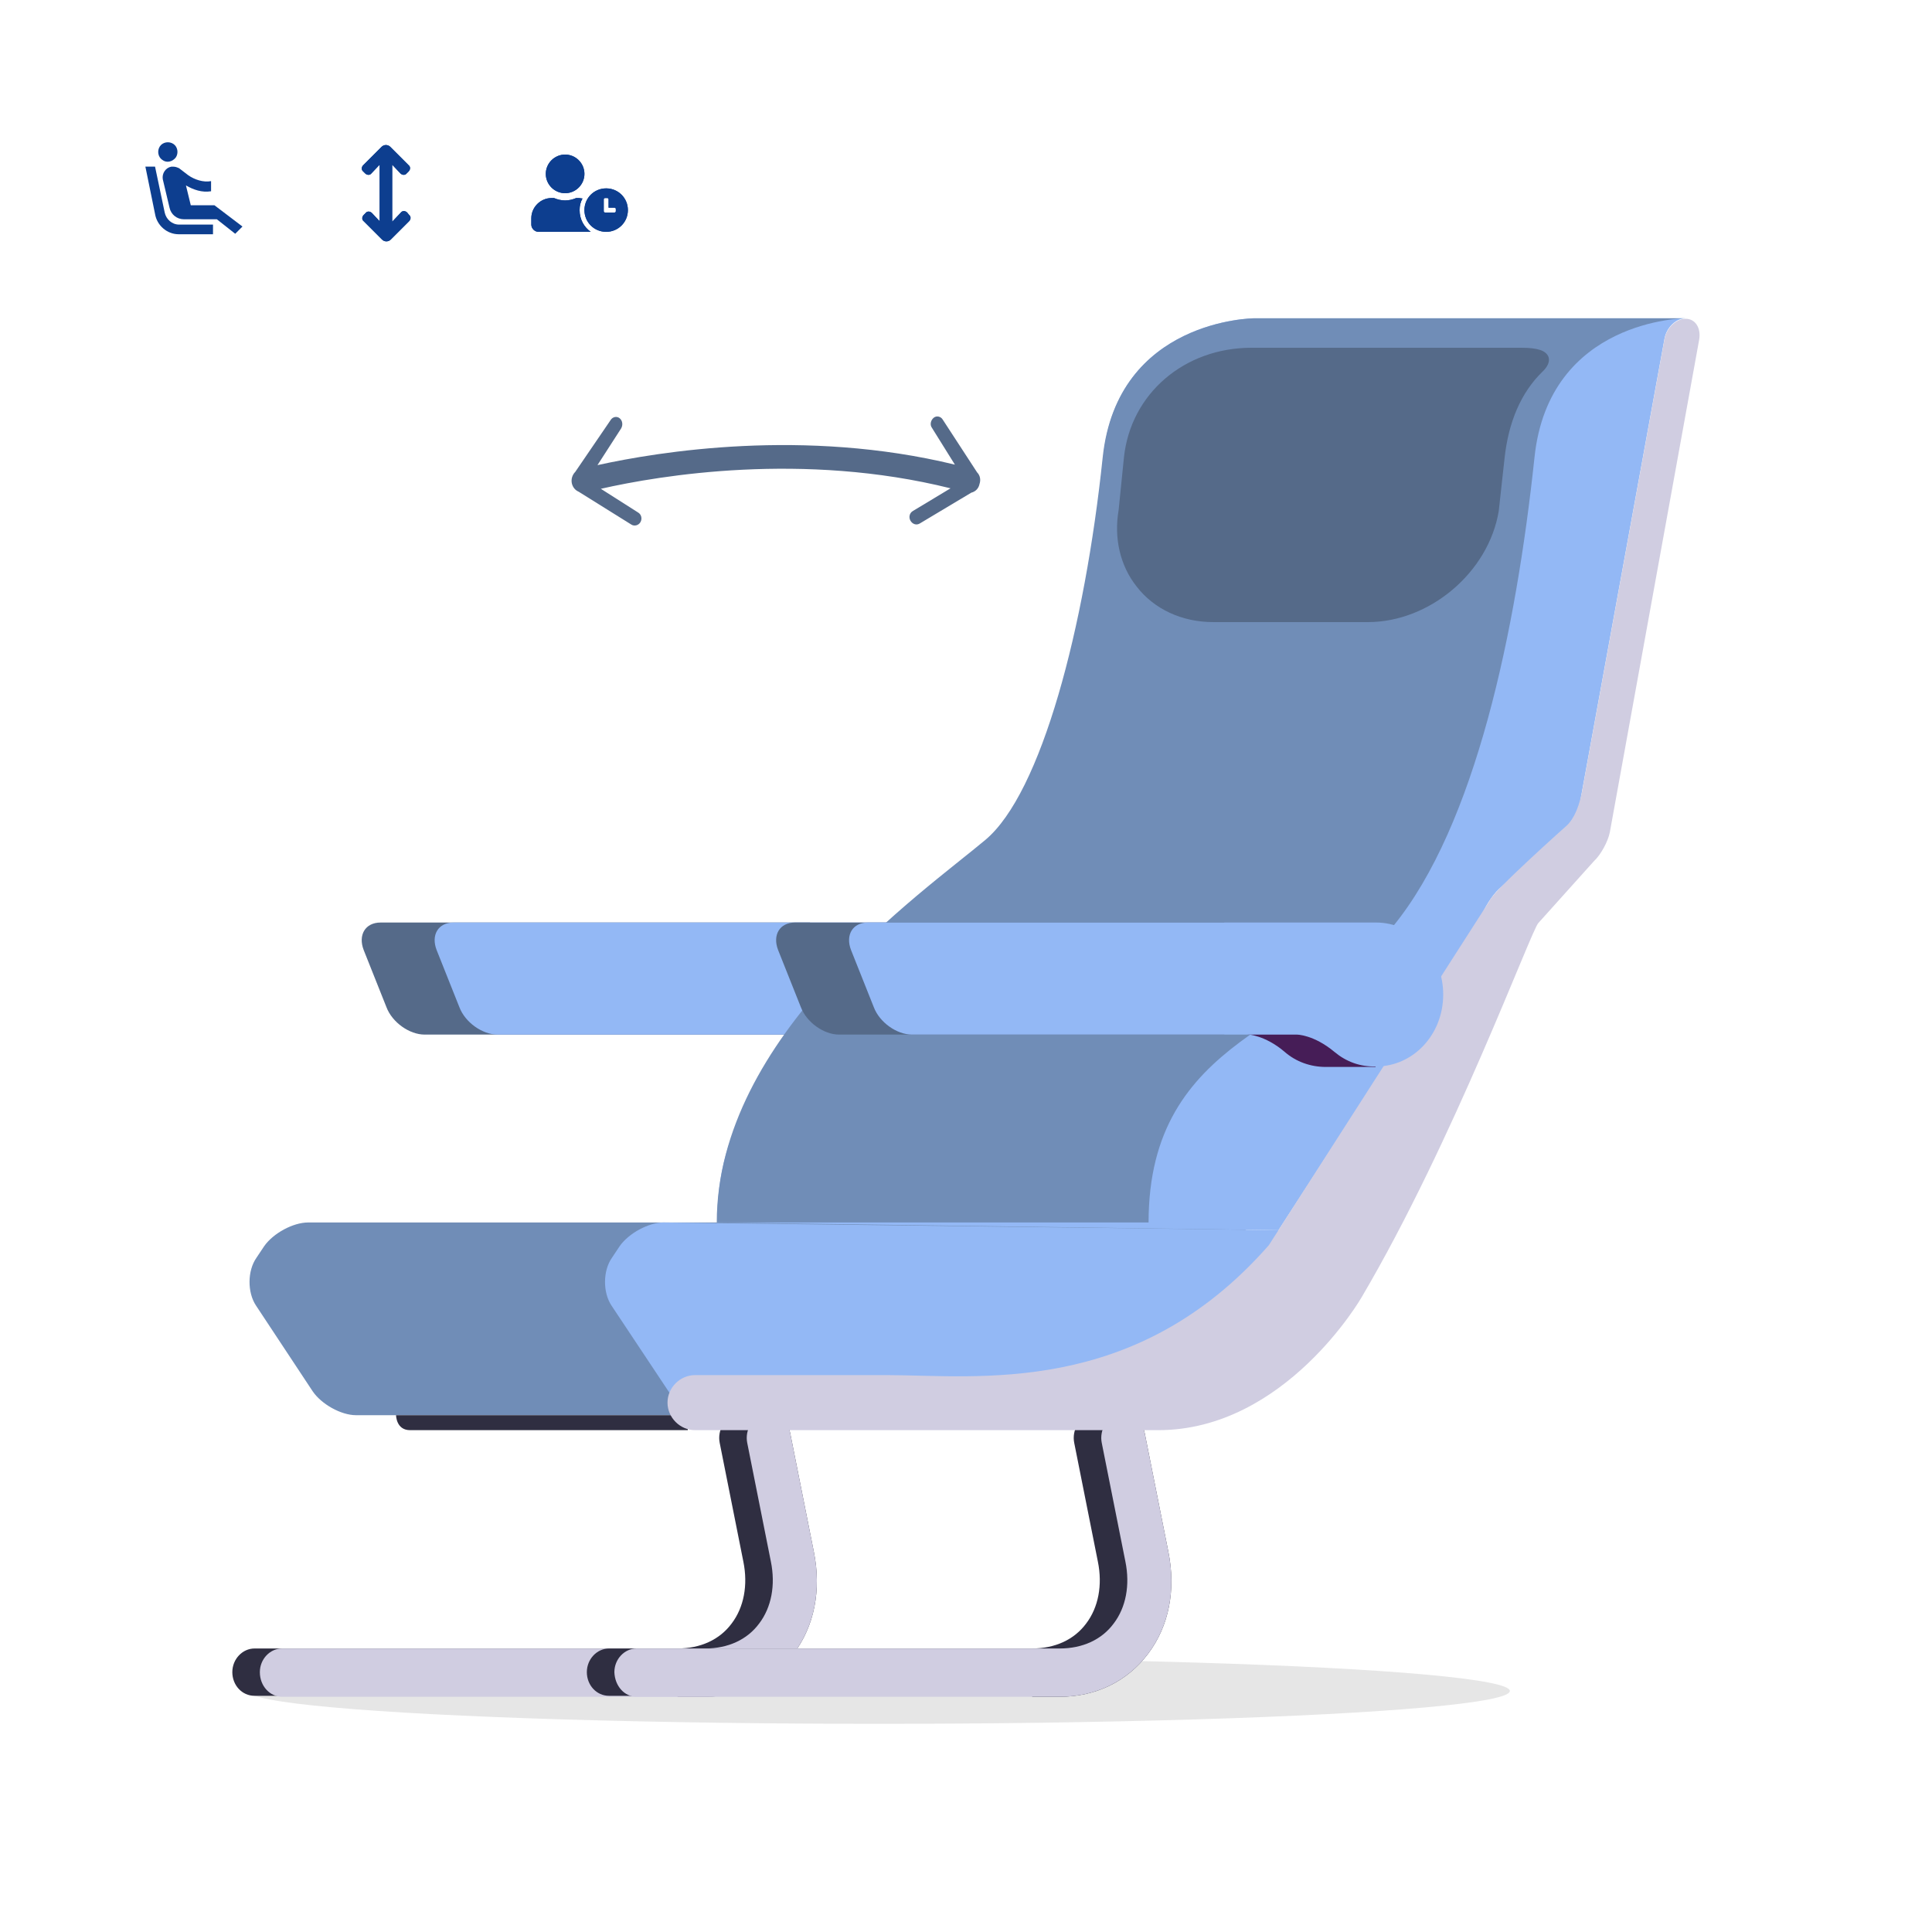 <?xml version="1.0" encoding="utf-8"?>
<!-- Generator: Adobe Illustrator 24.3.0, SVG Export Plug-In . SVG Version: 6.00 Build 0)  -->
<svg version="1.1" id="Capa_1" xmlns="http://www.w3.org/2000/svg" xmlns:xlink="http://www.w3.org/1999/xlink" x="0px" y="0px"
	 viewBox="0 0 400 400" style="enable-background:new 0 0 400 400;" xml:space="preserve">
<style type="text/css">
	.st0{fill:none;}
	.st1{fill:#E6E6E6;}
	.st2{fill:#461D57;}
	.st3{fill:#556A89;}
	.st4{fill:#93B8F5;}
	.st5{fill:#2F2E41;}
	.st6{fill:#D0CDE1;}
	.st7{fill:#708DB7;}
	.st8{clip-path:url(#SVGID_2_);fill:#0D3E8F;}
	.st9{fill:#0D3E8F;}
	.st10{clip-path:url(#SVGID_4_);fill:#0D3E8F;}
</style>
<g id="Capa_1_1_">
</g>
<g id="Capa_2_1_">
	<g>
		<rect class="st0" width="400" height="400"/>
		<g id="Shadow_6_">
			<ellipse id="Shadow_7_" class="st1" cx="182" cy="350.1" rx="130.6" ry="6.8"/>
		</g>
		<g>
			<path class="st2" d="M180.3,217.8c2.3,2,5.3,3.1,8.5,3.1h10.3v-6.8h-26.6C172.4,214.2,176,214.2,180.3,217.8z"/>
			<path class="st3" d="M167.7,214.2H87.9c-3.1,0-6.7-2.5-7.9-5.7l-4.7-11.8c-1.2-3.1,0.3-5.7,3.5-5.7h88.9L167.7,214.2L167.7,214.2
				z"/>
			<path class="st4" d="M190.5,217.8c-4.3-3.6-7.8-3.6-7.8-3.6H103c-3.1,0-6.7-2.5-7.9-5.7l-4.7-11.8c-1.2-3.1,0.3-5.7,3.5-5.7
				h105.2c7.7,0,13.9,6.7,13.9,14.9c0,8.3-6.2,14.9-13.9,14.9C195.8,220.9,192.9,219.8,190.5,217.8z"/>
		</g>
		<g>
			<g>
				<path class="st5" d="M140.3,351.3h5.7c7.5,0,14-3.2,18.3-8.9c4.3-5.7,5.8-13.2,4.2-21.1l-4.9-24.6c-0.5-2.7-3-4.3-5.4-3.8h-5.7
					c-2.5,0.6-4,3.2-3.5,5.8l4.9,24.6c1,4.9,0.1,9.5-2.4,12.8c-2.5,3.4-6.5,5.2-11.2,5.2H52.7c-2.5,0-4.6,2.2-4.6,4.9
					c0,2.7,2,4.9,4.6,4.9h87.6V351.3z"/>
				<path class="st6" d="M58.4,351.3H146c7.5,0,14-3.2,18.3-8.9c4.3-5.7,5.8-13.2,4.2-21.1l-4.9-24.6c-0.5-2.7-3-4.3-5.4-3.8
					c-2.5,0.6-4,3.2-3.5,5.8l4.9,24.6c1,4.9,0.1,9.5-2.4,12.8c-2.5,3.4-6.5,5.2-11.2,5.2H58.4c-2.5,0-4.6,2.2-4.6,4.9
					C53.8,349.1,55.9,351.3,58.4,351.3z"/>
			</g>
		</g>
		<g>
			<path class="st7" d="M258.8,259.2c0-3.4,0-6.1-5.7-6.1H63.8c-3.1,0-7.2,2.2-9.1,4.9l-1.6,2.4c-1.9,2.7-1.9,7.2-0.1,9.9L64.7,288
				c1.8,2.7,5.9,5,9,5H253c3.1,0,5.7-2.8,5.7-6.1L258.8,259.2L258.8,259.2z"/>
			<path class="st4" d="M271.5,260.8c0-3.4-2.6-6.1-5.8-6.1l-128.3-1.6c-3.1,0-7.2,2.2-9.1,4.9l-1.6,2.4c-1.9,2.7-1.9,7.2-0.1,9.9
				l11.7,17.6c1.8,2.7,5.9,5,9,5h104.8c3.1,0,5.7-2.8,5.7-6.1L271.5,260.8z"/>
		</g>
		<g>
			<g>
				<path class="st5" d="M213.7,351.3h5.7c7.5,0,14-3.2,18.3-8.9c4.3-5.7,5.8-13.2,4.2-21.1l-4.9-24.6c-0.5-2.7-3-4.3-5.4-3.8h-5.7
					c-2.5,0.6-4,3.2-3.5,5.8l4.9,24.6c1,4.9,0.1,9.5-2.4,12.8c-2.5,3.4-6.5,5.2-11.2,5.2h-87.6c-2.5,0-4.6,2.2-4.6,4.9
					c0,2.7,2,4.9,4.6,4.9h87.6V351.3z"/>
				<path class="st6" d="M131.8,351.3h87.6c7.5,0,14-3.2,18.3-8.9c4.3-5.7,5.8-13.2,4.2-21.1l-4.9-24.6c-0.5-2.7-3-4.3-5.4-3.8
					c-2.5,0.6-4,3.2-3.5,5.8l4.9,24.6c1,4.9,0.1,9.5-2.4,12.8c-2.5,3.4-6.5,5.2-11.2,5.2h-87.6c-2.5,0-4.6,2.2-4.6,4.9
					C127.3,349.1,129.3,351.3,131.8,351.3z"/>
			</g>
		</g>
		<path class="st5" d="M84.9,296.1h57.5V293H82C82,293,82,296.1,84.9,296.1z"/>
		<g>
			<g>
				<path class="st4" d="M349,65.9c-2,0-4,1.9-4.4,4.3l-17.4,95.5c-0.4,2-1.8,4.7-3.3,6l-13.6,12.4c-1.4,1.3-3.1,4-3.7,5.9
					l-41.9,64.7l-116.2-1.6c0-38.7,33.5-40.4,50.6-61.3s25.8-62.9,29.3-97.1c2.9-28.7,31.3-28.8,31.3-28.8S349,65.9,349,65.9z"/>
				<path class="st7" d="M259.6,65.9c0,0-28.3,0.2-31.3,28.8c-3.7,35.3-12.7,69.5-24.3,79.2c-13.1,11-55.6,40.5-55.6,79.2h89.4
					c0-38.7,33.5-40.4,50.6-61.3s25.5-61.3,29.3-97.1c3-28.7,31.3-28.8,31.3-28.8S259.6,65.9,259.6,65.9z"/>
			</g>
			<path class="st3" d="M283.2,128.8h-32c-6.5,0-12.3-2.7-15.9-7.4c-3.4-4.3-4.7-10-3.7-15.8l1.1-10.9c1.4-13.2,12.5-22.7,26.4-22.7
				H315c3.4,0,5.1,0.6,5.6,1.9c0.5,1.5-1.1,2.9-1.3,3.1c-4.4,4.3-7,10.4-7.8,17.9l-1.2,10.9C308.2,118.5,296,128.8,283.2,128.8z"/>
		</g>
		<path class="st6" d="M262.7,257.8c-27.7,31.6-60.4,26.9-79.2,26.9h-39.6c-3.1,0-5.7,2.6-5.7,5.7s2.6,5.7,5.7,5.7h95.9
			c26.3,0,42.1-27.5,42.1-27.5c19.1-32.4,35.2-76.2,36.6-77.5l11.5-12.8c1.4-1.3,2.9-4,3.3-6l18.5-102c0.4-2.4-0.8-4.3-2.8-4.3
			s-4,1.9-4.4,4.3l-16.8,92.2c-0.7,4.5-2,7.1-3.4,8.4c0,0-15.4,13.7-16,15.6L262.7,257.8z"/>
		<g>
			<path class="st2" d="M266,217.8c2.3,2,5.3,3.1,8.5,3.1h10.3v-6.8h-26.6C258.2,214.2,261.8,214.2,266,217.8z"/>
			<path class="st3" d="M253.4,214.2h-79.7c-3.1,0-6.7-2.5-7.9-5.7l-4.7-11.8c-1.2-3.1,0.3-5.7,3.5-5.7h88.9v23.2H253.4z"/>
			<path class="st4" d="M276.3,217.8c-4.3-3.6-7.8-3.6-7.8-3.6h-79.7c-3.1,0-6.7-2.5-7.9-5.7l-4.7-11.8c-1.2-3.1,0.3-5.7,3.5-5.7
				h105.2c7.7,0,13.9,6.7,13.9,14.9c0,8.3-6.2,14.9-13.9,14.9C281.6,220.9,278.7,219.8,276.3,217.8z"/>
		</g>
		<path class="st3" d="M202.3,97.8L202.3,97.8l-7.1-10.9c-0.4-0.7-1.3-0.9-1.9-0.4c-0.6,0.5-0.8,1.4-0.4,2l4.8,7.7
			c-31.2-7.6-61.3-2.7-74,0.1l4.9-7.6c0.4-0.7,0.3-1.6-0.3-2.1l0,0c-0.6-0.5-1.5-0.3-1.9,0.4l-7.3,10.7l0,0
			c-0.6,0.6-0.9,1.5-0.7,2.4c0.2,0.8,0.7,1.4,1.4,1.7l0,0l10.9,6.8c0.6,0.4,1.5,0.2,1.9-0.5s0.2-1.6-0.5-2l-7.7-4.9
			c12.3-2.8,41.9-7.7,72.4-0.1l-7.8,4.7c-0.7,0.4-0.9,1.3-0.5,2s1.2,1,1.9,0.6l10.7-6.4l0,0c0.8-0.2,1.5-0.8,1.7-1.8
			C203.1,99.3,202.9,98.4,202.3,97.8z"/>
	</g>
	<g>
		<g>
			<defs>
				<path id="SVGID_1_" d="M81.2,45.9V34.1l1.7,1.8c0.4,0.4,1,0.4,1.3,0l0.4-0.4c0.4-0.4,0.4-1,0-1.3l-3.8-3.8
					c-0.5-0.5-1.3-0.5-1.8,0l-3.8,3.8c-0.4,0.4-0.4,1,0,1.3l0.4,0.4c0.4,0.4,1,0.4,1.3,0l1.7-1.8v11.7L77,44.1c-0.4-0.4-1-0.4-1.3,0
					l-0.4,0.4c-0.4,0.4-0.4,1,0,1.3l3.8,3.8c0.5,0.5,1.3,0.5,1.8,0l3.8-3.8c0.4-0.4,0.4-1,0-1.3L84.3,44c-0.4-0.4-1-0.4-1.3,0
					L81.2,45.9z"/>
			</defs>
			<use xlink:href="#SVGID_1_"  style="overflow:visible;fill:#0D3E8F;"/>
			<clipPath id="SVGID_2_">
				<use xlink:href="#SVGID_1_"  style="overflow:visible;"/>
			</clipPath>
			<rect x="70" y="25" class="st8" width="20" height="30"/>
		</g>
	</g>
	<g>
		<g>
			<path id="SVGID_5_" class="st9" d="M117,40c2.2,0,4-1.8,4-4s-1.8-4-4-4s-4,1.8-4,4S114.8,40,117,40z M120,43.5
				c0-0.9,0.2-1.7,0.6-2.4c-0.2,0-0.5-0.1-0.8-0.1h-0.5c-0.7,0.3-1.5,0.5-2.3,0.5s-1.6-0.2-2.3-0.5h-0.5c-2.3,0-4.2,1.9-4.2,4.2v1.3
				c0,0.8,0.7,1.5,1.5,1.5h10.8C120.9,47,120,45.4,120,43.5z M127.5,43.7c0,0.2-0.1,0.3-0.3,0.3h-1.9c-0.2,0-0.3-0.1-0.3-0.3v-2.4
				c0-0.2,0.1-0.3,0.3-0.3h0.4c0.2,0,0.3,0.1,0.3,0.3V43h1.2c0.2,0,0.3,0.1,0.3,0.3V43.7z M125.5,39c-2.5,0-4.5,2-4.5,4.5
				s2,4.5,4.5,4.5s4.5-2,4.5-4.5S128,39,125.5,39z"/>
		</g>
		<g>
			<defs>
				<path id="SVGID_3_" d="M117,40c2.2,0,4-1.8,4-4s-1.8-4-4-4s-4,1.8-4,4S114.8,40,117,40z M120,43.5c0-0.9,0.2-1.7,0.6-2.4
					c-0.2,0-0.5-0.1-0.8-0.1h-0.5c-0.7,0.3-1.5,0.5-2.3,0.5s-1.6-0.2-2.3-0.5h-0.5c-2.3,0-4.2,1.9-4.2,4.2v1.3
					c0,0.8,0.7,1.5,1.5,1.5h10.8C120.9,47,120,45.4,120,43.5z M127.5,43.7c0,0.2-0.1,0.3-0.3,0.3h-1.9c-0.2,0-0.3-0.1-0.3-0.3v-2.4
					c0-0.2,0.1-0.3,0.3-0.3h0.4c0.2,0,0.3,0.1,0.3,0.3V43h1.2c0.2,0,0.3,0.1,0.3,0.3V43.7z M125.5,39c-2.5,0-4.5,2-4.5,4.5
					s2,4.5,4.5,4.5s4.5-2,4.5-4.5S128,39,125.5,39z"/>
			</defs>
			<clipPath id="SVGID_4_">
				<use xlink:href="#SVGID_3_"  style="overflow:visible;"/>
			</clipPath>
			<rect x="105" y="27" class="st10" width="30" height="26"/>
		</g>
	</g>
	<path class="st9" d="M33.6,33.1c-0.9-0.6-1.1-1.9-0.5-2.8c0.6-0.9,1.9-1.1,2.8-0.5c0.9,0.6,1.1,1.9,0.5,2.8
		C35.7,33.5,34.5,33.8,33.6,33.1z M44.2,46.5h-7.1c-1.5,0-2.7-1.1-3-2.5l-2-9.5h-2l2,9.8c0.4,2.4,2.5,4.2,4.9,4.2h7.1V46.5z
		 M44.4,42.5h-4.9l-1-4.1c1.6,0.9,3.3,1.5,5.2,1.2v-2.1c-1.6,0.3-3.4-0.3-4.7-1.2L37.3,35c-0.2-0.2-0.5-0.3-0.8-0.4
		c-0.3-0.1-0.7-0.1-1-0.1h0c-1.2,0.2-2,1.4-1.8,2.6l1.4,5.9c0.3,1.4,1.5,2.4,3,2.4h6.8l3.8,3l1.5-1.5L44.4,42.5z"/>
</g>
</svg>
